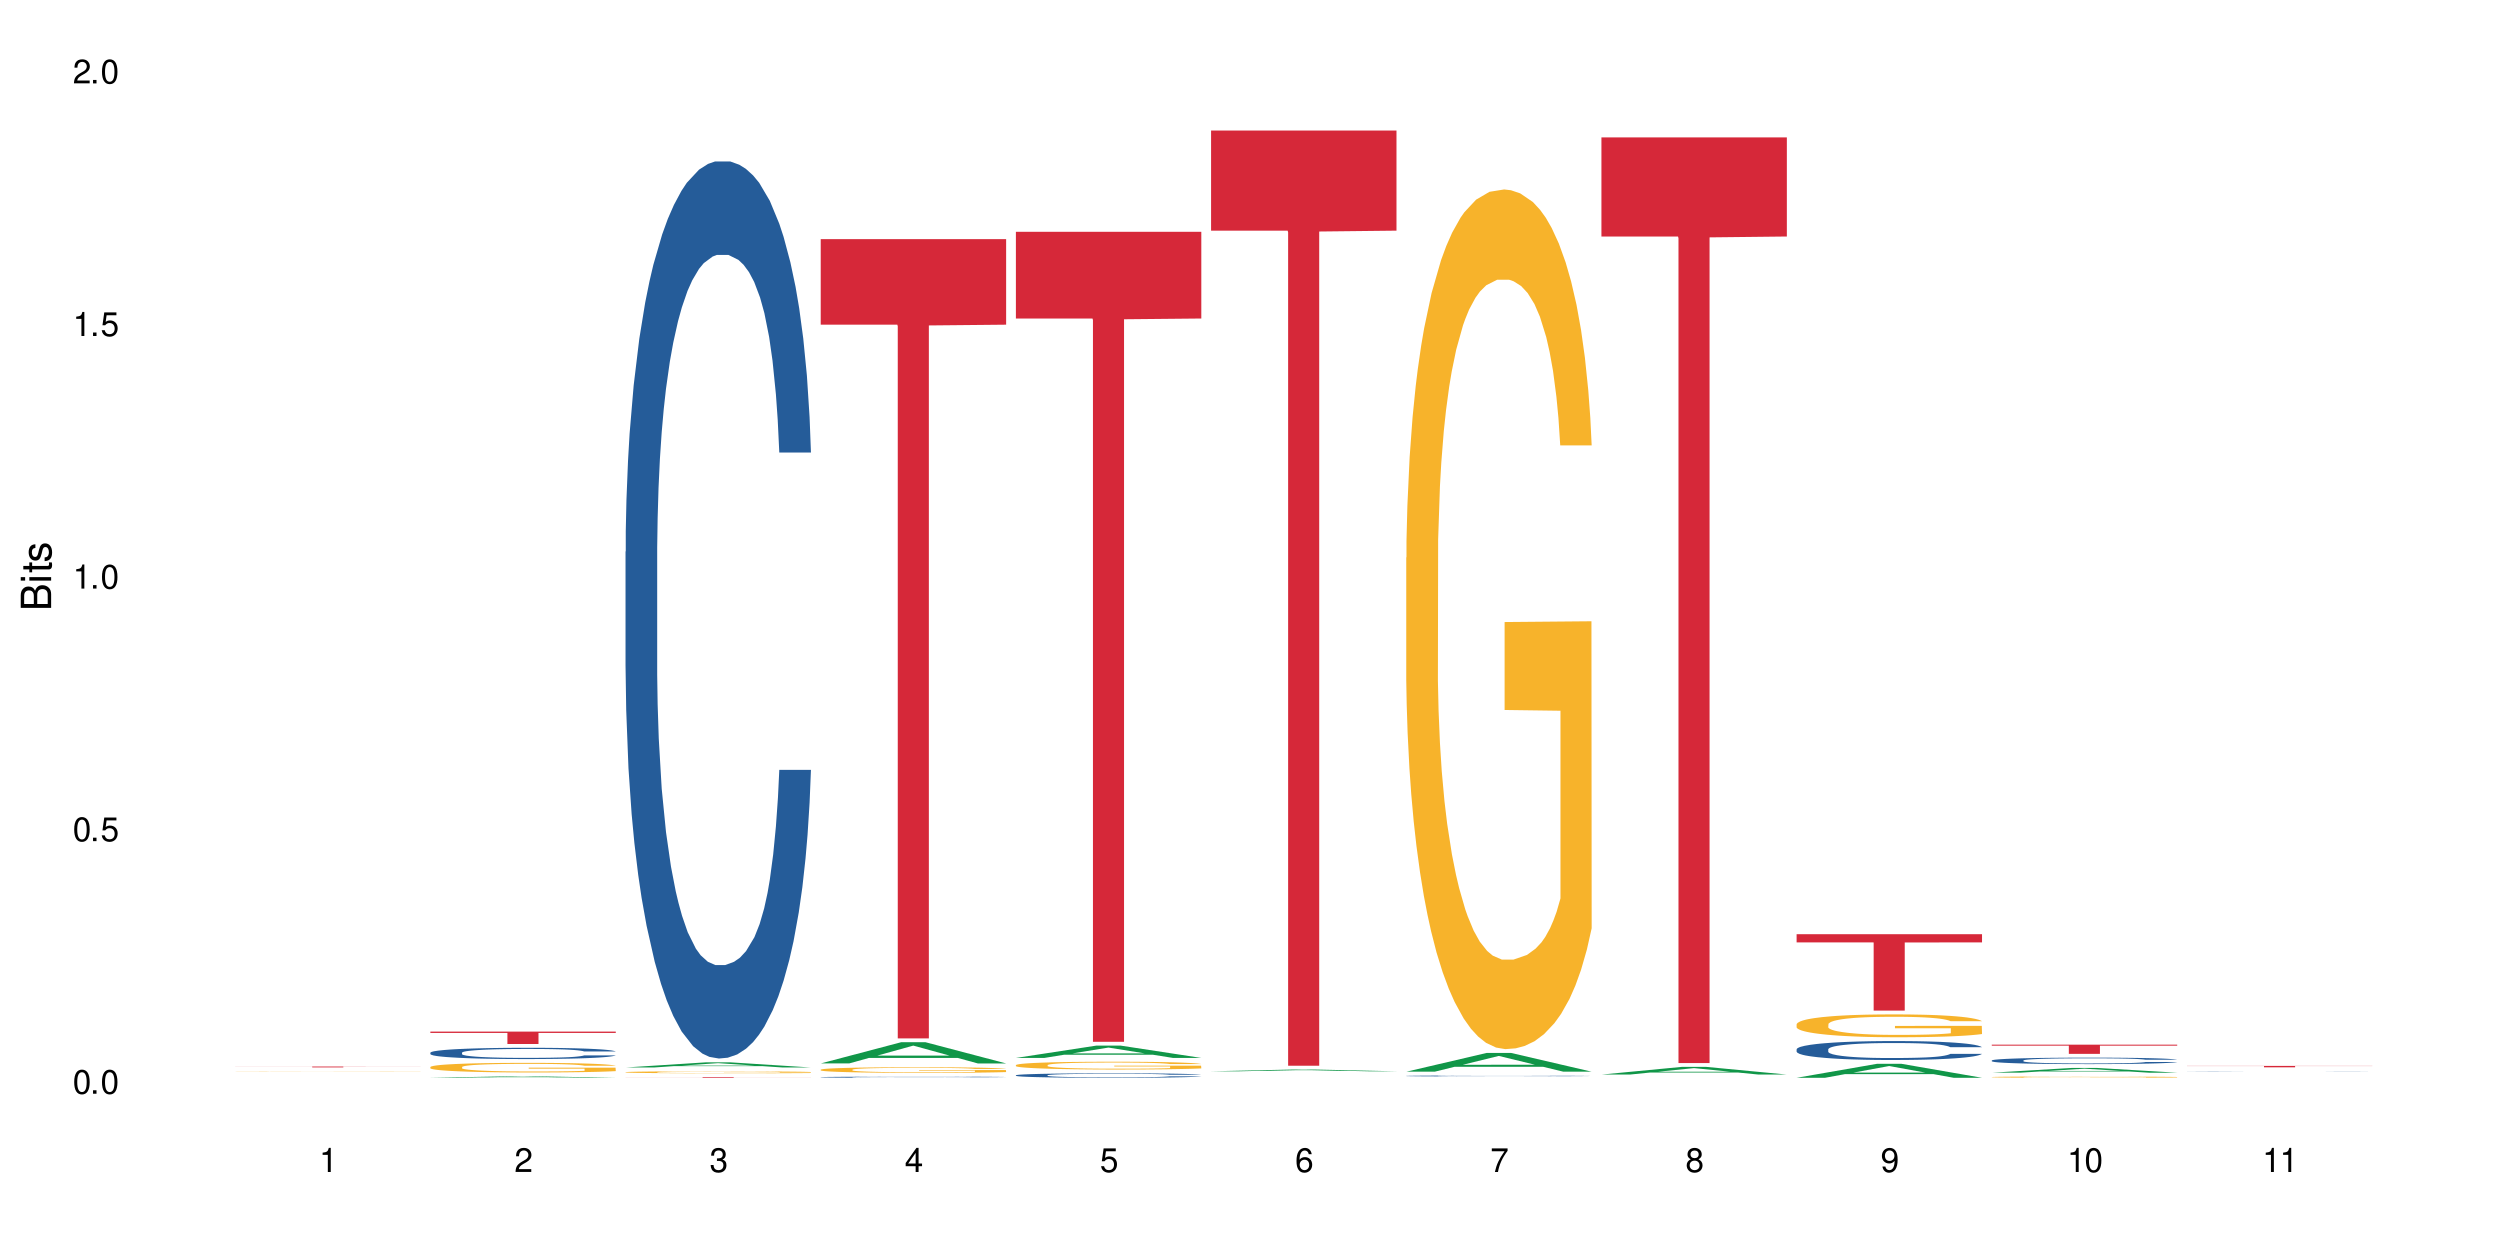 <?xml version="1.0" encoding="UTF-8"?>
<svg xmlns="http://www.w3.org/2000/svg" xmlns:xlink="http://www.w3.org/1999/xlink" width="720" height="360" viewBox="0 0 720 360">
<defs>
<g>
<g id="glyph-0-0">
</g>
<g id="glyph-0-1">
<path d="M 2.641 -6.938 C 2 -6.938 1.422 -6.656 1.078 -6.172 C 0.641 -5.562 0.406 -4.641 0.406 -3.359 C 0.406 -1.016 1.188 0.219 2.641 0.219 C 4.078 0.219 4.859 -1.016 4.859 -3.297 C 4.859 -4.641 4.656 -5.547 4.203 -6.172 C 3.844 -6.656 3.281 -6.938 2.641 -6.938 Z M 2.641 -6.188 C 3.547 -6.188 4 -5.25 4 -3.375 C 4 -1.406 3.562 -0.484 2.625 -0.484 C 1.734 -0.484 1.281 -1.438 1.281 -3.344 C 1.281 -5.25 1.734 -6.188 2.641 -6.188 Z M 2.641 -6.188 "/>
</g>
<g id="glyph-0-2">
<path d="M 1.828 -1 L 0.828 -1 L 0.828 0 L 1.828 0 Z M 1.828 -1 "/>
</g>
<g id="glyph-0-3">
<path d="M 4.562 -6.797 L 1.062 -6.797 L 0.547 -3.094 L 1.328 -3.094 C 1.719 -3.562 2.047 -3.734 2.578 -3.734 C 3.484 -3.734 4.062 -3.109 4.062 -2.094 C 4.062 -1.125 3.484 -0.531 2.578 -0.531 C 1.828 -0.531 1.375 -0.906 1.188 -1.672 L 0.328 -1.672 C 0.453 -1.109 0.547 -0.844 0.75 -0.594 C 1.125 -0.078 1.828 0.219 2.594 0.219 C 3.969 0.219 4.922 -0.781 4.922 -2.219 C 4.922 -3.562 4.031 -4.484 2.719 -4.484 C 2.25 -4.484 1.859 -4.359 1.469 -4.062 L 1.734 -5.969 L 4.562 -5.969 Z M 4.562 -6.797 "/>
</g>
<g id="glyph-0-4">
<path d="M 2.484 -4.938 L 2.484 0 L 3.328 0 L 3.328 -6.938 L 2.766 -6.938 C 2.469 -5.875 2.281 -5.734 0.984 -5.562 L 0.984 -4.938 Z M 2.484 -4.938 "/>
</g>
<g id="glyph-0-5">
<path d="M 4.859 -0.828 L 1.281 -0.828 C 1.359 -1.406 1.672 -1.781 2.5 -2.281 L 3.469 -2.828 C 4.406 -3.344 4.906 -4.062 4.906 -4.906 C 4.906 -5.484 4.672 -6.031 4.266 -6.406 C 3.859 -6.766 3.375 -6.938 2.719 -6.938 C 1.859 -6.938 1.219 -6.625 0.844 -6.031 C 0.609 -5.672 0.5 -5.234 0.484 -4.531 L 1.328 -4.531 C 1.359 -5.016 1.406 -5.281 1.531 -5.516 C 1.75 -5.938 2.188 -6.203 2.703 -6.203 C 3.469 -6.203 4.031 -5.641 4.031 -4.891 C 4.031 -4.344 3.719 -3.859 3.125 -3.516 L 2.234 -3 C 0.812 -2.172 0.406 -1.531 0.328 -0.016 L 4.859 -0.016 Z M 4.859 -0.828 "/>
</g>
<g id="glyph-0-6">
<path d="M 2.125 -3.188 L 2.578 -3.188 C 3.5 -3.188 3.984 -2.766 3.984 -1.922 C 3.984 -1.062 3.469 -0.531 2.594 -0.531 C 1.656 -0.531 1.203 -1 1.156 -2.016 L 0.312 -2.016 C 0.344 -1.453 0.438 -1.094 0.609 -0.781 C 0.953 -0.109 1.625 0.219 2.547 0.219 C 3.953 0.219 4.859 -0.625 4.859 -1.938 C 4.859 -2.828 4.516 -3.297 3.703 -3.594 C 4.344 -3.844 4.656 -4.328 4.656 -5.031 C 4.656 -6.219 3.875 -6.938 2.578 -6.938 C 1.203 -6.938 0.484 -6.172 0.453 -4.703 L 1.297 -4.703 C 1.312 -5.125 1.344 -5.359 1.453 -5.578 C 1.641 -5.969 2.062 -6.203 2.594 -6.203 C 3.344 -6.203 3.797 -5.75 3.797 -5 C 3.797 -4.516 3.609 -4.219 3.25 -4.047 C 3.016 -3.953 2.703 -3.922 2.125 -3.906 Z M 2.125 -3.188 "/>
</g>
<g id="glyph-0-7">
<path d="M 3.141 -1.672 L 3.141 0 L 3.984 0 L 3.984 -1.672 L 4.984 -1.672 L 4.984 -2.438 L 3.984 -2.438 L 3.984 -6.938 L 3.359 -6.938 L 0.266 -2.578 L 0.266 -1.672 Z M 3.141 -2.438 L 1 -2.438 L 3.141 -5.5 Z M 3.141 -2.438 "/>
</g>
<g id="glyph-0-8">
<path d="M 4.781 -5.125 C 4.609 -6.266 3.891 -6.938 2.844 -6.938 C 2.094 -6.938 1.422 -6.578 1.031 -5.953 C 0.594 -5.266 0.406 -4.422 0.406 -3.172 C 0.406 -2 0.578 -1.25 0.984 -0.641 C 1.359 -0.078 1.953 0.219 2.703 0.219 C 3.984 0.219 4.922 -0.75 4.922 -2.094 C 4.922 -3.375 4.062 -4.281 2.844 -4.281 C 2.172 -4.281 1.641 -4.031 1.281 -3.516 C 1.281 -5.234 1.828 -6.188 2.797 -6.188 C 3.391 -6.188 3.797 -5.797 3.938 -5.125 Z M 2.734 -3.531 C 3.547 -3.531 4.062 -2.953 4.062 -2.031 C 4.062 -1.156 3.484 -0.531 2.703 -0.531 C 1.922 -0.531 1.328 -1.188 1.328 -2.078 C 1.328 -2.938 1.906 -3.531 2.734 -3.531 Z M 2.734 -3.531 "/>
</g>
<g id="glyph-0-9">
<path d="M 4.984 -6.797 L 0.438 -6.797 L 0.438 -5.969 L 4.109 -5.969 C 2.5 -3.656 1.828 -2.234 1.328 0 L 2.219 0 C 2.594 -2.172 3.453 -4.047 4.984 -6.094 Z M 4.984 -6.797 "/>
</g>
<g id="glyph-0-10">
<path d="M 3.75 -3.656 C 4.469 -4.094 4.688 -4.438 4.688 -5.078 C 4.688 -6.172 3.844 -6.938 2.641 -6.938 C 1.438 -6.938 0.594 -6.172 0.594 -5.094 C 0.594 -4.438 0.812 -4.094 1.516 -3.656 C 0.734 -3.266 0.359 -2.703 0.359 -1.922 C 0.359 -0.656 1.281 0.219 2.641 0.219 C 3.984 0.219 4.922 -0.656 4.922 -1.922 C 4.922 -2.703 4.531 -3.266 3.75 -3.656 Z M 2.641 -6.188 C 3.359 -6.188 3.812 -5.75 3.812 -5.062 C 3.812 -4.406 3.344 -3.984 2.641 -3.984 C 1.922 -3.984 1.453 -4.406 1.453 -5.078 C 1.453 -5.75 1.922 -6.188 2.641 -6.188 Z M 2.641 -3.266 C 3.484 -3.266 4.062 -2.719 4.062 -1.906 C 4.062 -1.078 3.484 -0.531 2.625 -0.531 C 1.797 -0.531 1.219 -1.094 1.219 -1.906 C 1.219 -2.719 1.781 -3.266 2.641 -3.266 Z M 2.641 -3.266 "/>
</g>
<g id="glyph-0-11">
<path d="M 0.516 -1.578 C 0.672 -0.453 1.406 0.219 2.438 0.219 C 3.188 0.219 3.859 -0.141 4.266 -0.766 C 4.688 -1.453 4.891 -2.297 4.891 -3.547 C 4.891 -4.719 4.703 -5.453 4.312 -6.078 C 3.938 -6.641 3.344 -6.938 2.594 -6.938 C 1.297 -6.938 0.359 -5.969 0.359 -4.625 C 0.359 -3.344 1.234 -2.453 2.453 -2.453 C 3.094 -2.453 3.578 -2.672 4.016 -3.203 C 4 -1.484 3.469 -0.531 2.5 -0.531 C 1.906 -0.531 1.484 -0.906 1.359 -1.578 Z M 2.578 -6.203 C 3.375 -6.203 3.969 -5.531 3.969 -4.641 C 3.969 -3.797 3.391 -3.188 2.547 -3.188 C 1.734 -3.188 1.234 -3.766 1.234 -4.688 C 1.234 -5.562 1.797 -6.203 2.578 -6.203 Z M 2.578 -6.203 "/>
</g>
<g id="glyph-1-0">
</g>
<g id="glyph-1-1">
<path d="M 0 -0.953 L 0 -4.891 C 0 -5.719 -0.234 -6.344 -0.734 -6.797 C -1.188 -7.234 -1.812 -7.469 -2.5 -7.469 C -3.547 -7.469 -4.188 -7 -4.625 -5.875 C -4.984 -6.688 -5.625 -7.094 -6.531 -7.094 C -7.172 -7.094 -7.734 -6.859 -8.141 -6.391 C -8.562 -5.922 -8.75 -5.344 -8.75 -4.5 L -8.75 -0.953 Z M -4.984 -2.062 L -7.766 -2.062 L -7.766 -4.219 C -7.766 -4.844 -7.688 -5.203 -7.453 -5.5 C -7.219 -5.812 -6.859 -5.969 -6.375 -5.969 C -5.891 -5.969 -5.531 -5.812 -5.297 -5.5 C -5.062 -5.203 -4.984 -4.844 -4.984 -4.219 Z M -0.984 -2.062 L -4 -2.062 L -4 -4.781 C -4 -5.766 -3.438 -6.359 -2.484 -6.359 C -1.547 -6.359 -0.984 -5.766 -0.984 -4.781 Z M -0.984 -2.062 "/>
</g>
<g id="glyph-1-2">
<path d="M -6.281 -1.797 L -6.281 -0.797 L 0 -0.797 L 0 -1.797 Z M -8.75 -1.797 L -8.75 -0.797 L -7.484 -0.797 L -7.484 -1.797 Z M -8.75 -1.797 "/>
</g>
<g id="glyph-1-3">
<path d="M -6.281 -3.047 L -6.281 -2.016 L -8.016 -2.016 L -8.016 -1.016 L -6.281 -1.016 L -6.281 -0.172 L -5.469 -0.172 L -5.469 -1.016 L -0.719 -1.016 C -0.078 -1.016 0.281 -1.453 0.281 -2.234 C 0.281 -2.5 0.25 -2.719 0.188 -3.047 L -0.641 -3.047 C -0.609 -2.906 -0.594 -2.766 -0.594 -2.562 C -0.594 -2.141 -0.719 -2.016 -1.156 -2.016 L -5.469 -2.016 L -5.469 -3.047 Z M -6.281 -3.047 "/>
</g>
<g id="glyph-1-4">
<path d="M -4.531 -5.25 C -5.766 -5.25 -6.469 -4.422 -6.469 -2.969 C -6.469 -1.516 -5.719 -0.562 -4.547 -0.562 C -3.562 -0.562 -3.094 -1.062 -2.734 -2.562 L -2.516 -3.484 C -2.344 -4.188 -2.094 -4.469 -1.641 -4.469 C -1.047 -4.469 -0.641 -3.875 -0.641 -3 C -0.641 -2.453 -0.797 -2 -1.062 -1.75 C -1.25 -1.594 -1.422 -1.531 -1.875 -1.469 L -1.875 -0.406 C -0.422 -0.453 0.281 -1.266 0.281 -2.922 C 0.281 -4.5 -0.5 -5.516 -1.719 -5.516 C -2.656 -5.516 -3.172 -4.984 -3.469 -3.734 L -3.703 -2.766 C -3.891 -1.953 -4.156 -1.609 -4.594 -1.609 C -5.188 -1.609 -5.547 -2.125 -5.547 -2.938 C -5.547 -3.75 -5.203 -4.172 -4.531 -4.203 Z M -4.531 -5.25 "/>
</g>
</g>
</defs>
<rect x="-72" y="-36" width="864" height="432" fill="rgb(100%, 100%, 100%)" fill-opacity="1"/>
<path fill-rule="nonzero" fill="rgb(96.863%, 70.196%, 16.863%)" fill-opacity="1" d="M 67.73 308.539 L 67.797 308.539 L 68.055 308.535 L 68.707 308.531 L 69.555 308.527 L 70.465 308.523 L 72.027 308.523 L 72.875 308.52 L 75.023 308.516 L 77.762 308.516 L 79.258 308.512 L 84.469 308.512 L 87.855 308.508 L 106.285 308.508 L 107.91 308.512 L 111.688 308.512 L 113.645 308.516 L 115.207 308.516 L 116.77 308.52 L 118.07 308.52 L 119.18 308.523 L 120.156 308.527 L 120.742 308.527 L 121.133 308.531 L 112.078 308.531 L 111.559 308.527 L 110.973 308.527 L 109.996 308.523 L 109.02 308.523 L 108.043 308.52 L 104.656 308.52 L 102.703 308.516 L 87.66 308.516 L 85.836 308.52 L 84.078 308.52 L 82.125 308.523 L 80.105 308.523 L 79.191 308.527 L 78.543 308.527 L 77.824 308.531 L 77.434 308.535 L 76.914 308.539 L 76.848 308.551 L 77.043 308.555 L 77.434 308.555 L 77.957 308.559 L 78.738 308.562 L 79.52 308.562 L 80.887 308.566 L 82.059 308.566 L 82.969 308.57 L 85.445 308.57 L 87.137 308.574 L 109.148 308.574 L 110.125 308.57 L 112.145 308.57 L 112.145 308.555 L 96.059 308.555 L 96.059 308.547 L 121.066 308.547 L 121.133 308.574 L 118.07 308.574 L 116.441 308.578 L 112.34 308.578 L 110.387 308.582 L 84.273 308.582 L 81.668 308.578 L 79.973 308.578 L 78.215 308.574 L 74.895 308.574 L 73.852 308.57 L 72.812 308.57 L 71.703 308.566 L 70.66 308.566 L 69.879 308.562 L 69.164 308.562 L 68.645 308.559 L 68.121 308.555 L 67.859 308.555 L 67.73 308.551 Z M 67.73 308.539 "/>
<path fill-rule="nonzero" fill="rgb(83.922%, 15.686%, 22.353%)" fill-opacity="1" d="M 67.73 307.164 L 121.133 307.164 L 121.133 307.188 L 98.875 307.191 L 98.875 307.414 L 89.922 307.414 L 89.922 307.191 L 89.793 307.188 L 67.73 307.188 Z M 67.73 307.164 "/>
<path fill-rule="nonzero" fill="rgb(6.275%, 58.824%, 28.235%)" fill-opacity="1" d="M 123.941 310.398 L 124 310.398 L 147.105 309.969 L 154.125 309.969 L 177.344 310.402 L 169.184 310.402 L 163.367 310.289 L 137.863 310.289 L 132.156 310.398 L 123.941 310.398 L 140.316 310.242 L 161.027 310.242 L 150.699 310.039 L 150.473 310.039 L 140.258 310.242 L 140.316 310.242 Z M 123.941 310.398 "/>
<path fill-rule="nonzero" fill="rgb(14.51%, 36.078%, 60%)" fill-opacity="1" d="M 123.941 303.176 L 124.008 303.172 L 124.008 303.102 L 124.203 302.988 L 124.66 302.844 L 125.113 302.746 L 126.285 302.574 L 127.914 302.402 L 129.609 302.273 L 130.844 302.195 L 131.953 302.137 L 134.492 302.027 L 136.121 301.973 L 137.879 301.922 L 140.027 301.871 L 141.59 301.84 L 145.109 301.793 L 147.711 301.773 L 149.73 301.762 L 154.094 301.762 L 156.699 301.773 L 158.59 301.789 L 160.672 301.812 L 162.43 301.84 L 165.492 301.906 L 168.227 301.988 L 169.465 302.035 L 171.418 302.129 L 172.914 302.215 L 173.957 302.293 L 175.129 302.402 L 176.172 302.535 L 176.953 302.688 L 177.344 302.816 L 168.227 302.816 L 167.77 302.695 L 167.25 302.605 L 166.273 302.484 L 165.297 302.398 L 163.93 302.312 L 162.691 302.254 L 160.996 302.199 L 159.5 302.164 L 157.938 302.137 L 156.438 302.117 L 153.574 302.102 L 150.254 302.102 L 149.016 302.105 L 146.477 302.129 L 145.109 302.152 L 143.152 302.191 L 141.785 302.23 L 140.156 302.289 L 139.051 302.34 L 137.684 302.418 L 136.707 302.488 L 135.598 302.586 L 134.949 302.66 L 134.363 302.742 L 133.84 302.84 L 133.449 302.941 L 133.191 303.051 L 133.059 303.16 L 133.059 303.617 L 133.191 303.727 L 133.516 303.848 L 134.363 304.031 L 135.598 304.188 L 137.031 304.312 L 138.398 304.402 L 139.18 304.441 L 140.223 304.488 L 141.852 304.547 L 144.195 304.609 L 145.562 304.633 L 147.648 304.656 L 149.797 304.668 L 152.66 304.668 L 155.203 304.656 L 156.895 304.641 L 158.652 304.617 L 161.062 304.566 L 162.559 304.52 L 163.863 304.465 L 164.84 304.406 L 165.492 304.359 L 166.469 304.266 L 167.25 304.168 L 167.836 304.062 L 168.227 303.961 L 177.344 303.961 L 176.953 304.082 L 176.367 304.195 L 175.781 304.281 L 174.867 304.387 L 173.828 304.477 L 172.328 304.582 L 171.09 304.648 L 169.465 304.723 L 167.965 304.781 L 166.336 304.832 L 163.93 304.891 L 162.363 304.918 L 160.672 304.945 L 158.652 304.969 L 156.113 304.992 L 153.379 305.004 L 150.84 305.004 L 148.102 305 L 146.086 304.988 L 143.414 304.961 L 140.094 304.906 L 137.684 304.852 L 135.793 304.793 L 134.168 304.734 L 132.344 304.656 L 130 304.523 L 128.566 304.426 L 127.59 304.34 L 126.48 304.227 L 125.699 304.121 L 124.789 303.957 L 124.137 303.746 L 123.941 303.582 Z M 123.941 303.176 "/>
<path fill-rule="nonzero" fill="rgb(96.863%, 70.196%, 16.863%)" fill-opacity="1" d="M 123.941 307.289 L 124.008 307.285 L 124.008 307.234 L 124.27 307.121 L 124.918 306.965 L 125.766 306.836 L 126.676 306.734 L 127.266 306.68 L 128.242 306.605 L 129.086 306.551 L 131.234 306.434 L 133.973 306.328 L 135.469 306.281 L 137.164 306.238 L 139.57 306.191 L 140.68 306.176 L 144.066 306.133 L 147.906 306.109 L 152.141 306.102 L 154.094 306.102 L 156.766 306.113 L 160.41 306.141 L 162.496 306.168 L 164.125 306.191 L 165.816 306.227 L 167.902 306.277 L 169.855 306.336 L 171.418 306.398 L 172.98 306.473 L 174.281 306.555 L 175.391 306.645 L 176.367 306.75 L 176.953 306.836 L 177.344 306.926 L 168.293 306.926 L 167.77 306.836 L 167.184 306.77 L 166.207 306.688 L 165.23 306.625 L 164.254 306.578 L 162.43 306.512 L 160.867 306.469 L 158.914 306.434 L 157.023 306.414 L 154.875 306.398 L 153.574 306.391 L 150.121 306.391 L 146.996 306.41 L 145.172 306.43 L 143.871 306.449 L 142.047 306.488 L 140.941 306.52 L 140.289 306.539 L 138.336 306.617 L 137.031 306.688 L 136.316 306.734 L 135.402 306.812 L 134.754 306.879 L 134.035 306.98 L 133.645 307.059 L 133.125 307.23 L 133.059 307.688 L 133.254 307.781 L 133.645 307.887 L 134.168 307.977 L 134.949 308.074 L 135.73 308.148 L 137.098 308.246 L 138.27 308.312 L 139.18 308.355 L 140.941 308.422 L 141.656 308.445 L 143.348 308.492 L 145.109 308.527 L 147.258 308.559 L 148.883 308.57 L 151.488 308.586 L 154.812 308.586 L 158.719 308.57 L 161.191 308.551 L 162.887 308.527 L 163.992 308.512 L 165.359 308.484 L 166.336 308.457 L 167.25 308.43 L 168.355 308.387 L 168.355 307.781 L 152.27 307.781 L 152.27 307.496 L 177.277 307.492 L 177.344 308.484 L 175.977 308.551 L 174.281 308.617 L 172.656 308.668 L 170.961 308.711 L 168.551 308.758 L 166.598 308.789 L 163.602 308.824 L 160.867 308.848 L 158 308.863 L 155.461 308.871 L 152.465 308.875 L 149.797 308.867 L 146.93 308.852 L 144.652 308.832 L 142.566 308.809 L 140.484 308.773 L 137.879 308.723 L 136.188 308.68 L 134.426 308.625 L 132.668 308.562 L 131.105 308.492 L 130.062 308.441 L 129.023 308.379 L 127.914 308.305 L 126.871 308.219 L 126.09 308.141 L 125.375 308.051 L 124.855 307.965 L 124.332 307.852 L 124.074 307.762 L 123.941 307.684 Z M 123.941 307.289 "/>
<path fill-rule="nonzero" fill="rgb(83.922%, 15.686%, 22.353%)" fill-opacity="1" d="M 123.941 297.098 L 177.344 297.098 L 177.344 297.48 L 155.086 297.48 L 155.086 300.668 L 146.133 300.668 L 146.133 297.484 L 146.004 297.48 L 123.941 297.48 Z M 123.941 297.098 "/>
<path fill-rule="nonzero" fill="rgb(6.275%, 58.824%, 28.235%)" fill-opacity="1" d="M 180.152 307.434 L 180.211 307.434 L 203.316 305.953 L 210.336 305.953 L 233.555 307.434 L 225.395 307.434 L 219.578 307.047 L 194.074 307.047 L 188.371 307.434 L 180.152 307.434 L 196.527 306.887 L 217.238 306.887 L 206.91 306.195 L 206.797 306.191 L 206.684 306.195 L 196.473 306.887 L 196.527 306.887 Z M 180.152 307.434 "/>
<path fill-rule="nonzero" fill="rgb(14.51%, 36.078%, 60%)" fill-opacity="1" d="M 180.152 158.91 L 180.219 158.672 L 180.219 153.004 L 180.414 144.031 L 180.871 132.695 L 181.324 124.902 L 182.5 110.969 L 184.125 97.508 L 185.82 87.117 L 187.059 80.977 L 188.164 76.254 L 190.703 67.516 L 192.332 63.027 L 194.09 59.012 L 196.238 54.996 L 197.801 52.637 L 201.32 48.859 L 203.922 47.203 L 205.941 46.496 L 210.305 46.496 L 212.91 47.441 L 214.801 48.621 L 216.883 50.512 L 218.641 52.637 L 221.703 57.832 L 224.438 64.445 L 225.676 68.223 L 227.629 75.543 L 229.125 82.629 L 230.168 88.77 L 231.34 97.508 L 232.383 108.133 L 233.164 120.18 L 233.555 130.332 L 224.438 130.332 L 223.98 120.887 L 223.461 113.566 L 222.484 103.883 L 221.508 97.035 L 220.141 90.188 L 218.902 85.699 L 217.207 81.211 L 215.711 78.379 L 214.148 76.254 L 212.648 74.836 L 209.785 73.418 L 206.465 73.418 L 205.227 73.891 L 202.688 75.781 L 201.32 77.434 L 199.363 80.738 L 197.996 83.809 L 196.371 88.531 L 195.262 92.547 L 193.895 98.688 L 192.918 104.121 L 191.812 111.914 L 191.16 117.816 L 190.574 124.43 L 190.051 132.223 L 189.66 140.488 L 189.402 149.227 L 189.27 157.727 L 189.27 194.332 L 189.402 202.836 L 189.727 212.754 L 190.574 227.16 L 191.812 239.676 L 193.242 249.594 L 194.609 256.68 L 195.395 259.984 L 196.434 263.766 L 198.062 268.488 L 200.406 273.211 L 201.773 275.098 L 203.859 276.988 L 206.008 277.934 L 208.875 277.934 L 211.414 276.988 L 213.105 275.809 L 214.863 273.918 L 217.273 269.902 L 218.773 266.125 L 220.074 261.637 L 221.051 257.152 L 221.703 253.371 L 222.68 246.051 L 223.461 238.023 L 224.047 229.758 L 224.438 221.727 L 233.555 221.727 L 233.164 231.172 L 232.578 240.383 L 231.992 247.234 L 231.082 255.5 L 230.039 262.82 L 228.539 271.086 L 227.305 276.516 L 225.676 282.422 L 224.176 286.906 L 222.551 290.922 L 220.141 295.645 L 218.578 298.008 L 216.883 300.133 L 214.863 302.023 L 212.324 303.676 L 209.59 304.621 L 207.051 304.855 L 204.316 304.383 L 202.297 303.438 L 199.625 301.312 L 196.305 297.062 L 193.895 292.574 L 192.008 288.09 L 190.379 283.363 L 188.555 276.988 L 186.211 266.598 L 184.777 258.566 L 183.801 251.957 L 182.695 242.746 L 181.914 234.48 L 181 221.254 L 180.348 204.488 L 180.152 191.5 Z M 180.152 158.91 "/>
<path fill-rule="nonzero" fill="rgb(96.863%, 70.196%, 16.863%)" fill-opacity="1" d="M 180.152 308.777 L 180.219 308.777 L 180.219 308.77 L 180.48 308.742 L 181.129 308.711 L 181.977 308.684 L 182.891 308.664 L 183.477 308.652 L 184.453 308.637 L 185.297 308.625 L 187.449 308.602 L 190.184 308.578 L 191.68 308.57 L 193.375 308.559 L 195.785 308.551 L 196.891 308.547 L 200.277 308.539 L 204.121 308.531 L 212.977 308.531 L 216.621 308.539 L 218.707 308.543 L 220.336 308.551 L 222.027 308.555 L 224.113 308.566 L 226.066 308.578 L 229.191 308.609 L 230.492 308.625 L 231.602 308.645 L 232.578 308.668 L 233.164 308.684 L 233.555 308.703 L 224.504 308.703 L 223.98 308.684 L 222.418 308.652 L 220.465 308.629 L 218.641 308.617 L 217.078 308.609 L 215.125 308.602 L 213.238 308.594 L 211.086 308.594 L 209.785 308.59 L 206.332 308.59 L 203.207 308.594 L 201.383 308.598 L 200.082 308.605 L 198.258 308.613 L 197.152 308.617 L 196.5 308.621 L 194.547 308.637 L 193.242 308.652 L 192.527 308.664 L 191.617 308.68 L 190.965 308.695 L 190.246 308.715 L 189.855 308.73 L 189.336 308.766 L 189.27 308.863 L 189.465 308.883 L 189.855 308.906 L 190.379 308.922 L 191.16 308.945 L 191.941 308.957 L 193.309 308.98 L 194.48 308.992 L 195.395 309.004 L 197.152 309.016 L 197.867 309.023 L 199.562 309.031 L 201.32 309.039 L 203.469 309.043 L 205.098 309.047 L 207.699 309.051 L 211.023 309.051 L 214.93 309.047 L 217.402 309.043 L 219.098 309.039 L 220.203 309.035 L 221.57 309.031 L 222.551 309.023 L 223.461 309.02 L 224.566 309.008 L 224.566 308.883 L 208.484 308.883 L 208.484 308.824 L 233.488 308.82 L 233.555 309.031 L 232.188 309.043 L 230.492 309.059 L 228.867 309.066 L 227.172 309.078 L 224.762 309.086 L 222.809 309.094 L 219.812 309.102 L 217.078 309.105 L 214.215 309.109 L 206.008 309.109 L 203.141 309.105 L 200.863 309.102 L 198.777 309.098 L 196.695 309.09 L 194.09 309.078 L 192.398 309.07 L 190.641 309.059 L 188.879 309.047 L 187.316 309.031 L 186.277 309.02 L 185.234 309.008 L 184.125 308.992 L 183.086 308.973 L 182.305 308.957 L 181.586 308.938 L 181.066 308.922 L 180.543 308.898 L 180.285 308.879 L 180.152 308.863 Z M 180.152 308.777 "/>
<path fill-rule="nonzero" fill="rgb(83.922%, 15.686%, 22.353%)" fill-opacity="1" d="M 180.152 310.207 L 233.555 310.207 L 233.555 310.227 L 211.301 310.227 L 211.301 310.402 L 202.344 310.402 L 202.344 310.227 L 180.152 310.227 Z M 180.152 310.207 "/>
<path fill-rule="nonzero" fill="rgb(6.275%, 58.824%, 28.235%)" fill-opacity="1" d="M 236.367 306.262 L 236.422 306.258 L 259.527 300.16 L 266.547 300.16 L 289.766 306.27 L 281.609 306.27 L 275.789 304.676 L 250.285 304.676 L 244.582 306.262 L 236.367 306.262 L 252.738 304.016 L 273.449 304.008 L 263.121 301.16 L 263.008 301.152 L 262.895 301.172 L 252.684 304.008 L 252.738 304.016 Z M 236.367 306.262 "/>
<path fill-rule="nonzero" fill="rgb(14.51%, 36.078%, 60%)" fill-opacity="1" d="M 236.367 310.219 L 236.43 310.219 L 236.43 310.211 L 236.625 310.199 L 237.539 310.176 L 238.711 310.16 L 240.34 310.145 L 242.031 310.129 L 243.27 310.121 L 244.375 310.117 L 246.914 310.105 L 248.543 310.102 L 250.301 310.094 L 252.449 310.09 L 254.016 310.086 L 257.531 310.082 L 260.137 310.082 L 262.152 310.078 L 266.516 310.078 L 269.121 310.082 L 271.012 310.082 L 273.094 310.086 L 274.852 310.086 L 277.914 310.094 L 280.648 310.102 L 281.887 310.105 L 283.84 310.117 L 285.34 310.125 L 286.379 310.133 L 287.551 310.145 L 288.594 310.156 L 289.375 310.172 L 289.766 310.184 L 280.648 310.184 L 280.191 310.172 L 279.672 310.164 L 277.719 310.141 L 276.352 310.133 L 275.113 310.129 L 273.422 310.121 L 271.922 310.121 L 270.359 310.117 L 268.863 310.113 L 261.438 310.113 L 258.898 310.117 L 257.531 310.117 L 255.578 310.121 L 254.211 310.125 L 252.582 310.133 L 251.473 310.137 L 250.105 310.145 L 249.129 310.152 L 248.023 310.16 L 247.371 310.168 L 246.785 310.176 L 246.266 310.188 L 245.875 310.195 L 245.613 310.207 L 245.484 310.219 L 245.484 310.262 L 245.613 310.273 L 245.938 310.285 L 246.785 310.305 L 248.023 310.32 L 249.457 310.332 L 250.824 310.34 L 251.605 310.344 L 252.645 310.352 L 254.273 310.355 L 256.617 310.363 L 257.984 310.363 L 260.07 310.367 L 267.625 310.367 L 269.316 310.363 L 271.074 310.363 L 273.484 310.355 L 274.984 310.352 L 276.285 310.348 L 277.262 310.34 L 277.914 310.336 L 278.891 310.328 L 279.672 310.316 L 280.258 310.309 L 280.648 310.297 L 289.766 310.297 L 289.375 310.309 L 288.789 310.32 L 288.203 310.328 L 287.293 310.34 L 286.25 310.348 L 284.75 310.359 L 283.516 310.367 L 281.887 310.371 L 280.387 310.379 L 278.762 310.383 L 276.352 310.391 L 274.789 310.391 L 273.094 310.395 L 271.074 310.398 L 268.535 310.398 L 265.801 310.402 L 263.262 310.402 L 260.527 310.398 L 258.508 310.398 L 255.836 310.395 L 252.516 310.391 L 250.105 310.387 L 248.219 310.379 L 246.59 310.375 L 244.766 310.367 L 242.422 310.352 L 240.988 310.344 L 240.012 310.336 L 238.906 310.324 L 238.125 310.312 L 237.211 310.297 L 236.562 310.277 L 236.367 310.262 Z M 236.367 310.219 "/>
<path fill-rule="nonzero" fill="rgb(96.863%, 70.196%, 16.863%)" fill-opacity="1" d="M 236.367 308.059 L 236.43 308.055 L 236.43 308.027 L 236.691 307.961 L 237.344 307.867 L 238.188 307.793 L 239.102 307.734 L 239.688 307.703 L 240.664 307.66 L 241.512 307.625 L 243.66 307.559 L 246.395 307.496 L 247.891 307.469 L 249.586 307.445 L 251.996 307.418 L 253.102 307.406 L 256.488 307.383 L 260.332 307.367 L 264.562 307.363 L 266.516 307.367 L 269.188 307.371 L 272.836 307.387 L 274.918 307.402 L 276.547 307.418 L 278.238 307.438 L 280.324 307.465 L 282.277 307.5 L 283.84 307.535 L 285.402 307.582 L 286.707 307.629 L 287.812 307.68 L 288.789 307.742 L 289.375 307.793 L 289.766 307.848 L 280.715 307.848 L 280.191 307.793 L 279.605 307.754 L 278.629 307.707 L 277.652 307.672 L 276.676 307.641 L 274.852 307.605 L 273.289 307.578 L 271.336 307.559 L 269.449 307.547 L 267.301 307.535 L 262.543 307.535 L 259.418 307.543 L 257.594 307.555 L 256.293 307.566 L 254.469 307.59 L 253.363 307.609 L 252.711 307.621 L 250.758 307.664 L 249.457 307.707 L 248.738 307.734 L 247.828 307.781 L 247.176 307.82 L 246.461 307.879 L 246.07 307.922 L 245.547 308.023 L 245.484 308.289 L 245.68 308.348 L 246.07 308.406 L 246.59 308.461 L 247.371 308.516 L 248.152 308.559 L 249.52 308.617 L 250.691 308.656 L 251.605 308.68 L 253.363 308.719 L 254.078 308.734 L 255.773 308.762 L 257.531 308.781 L 259.68 308.801 L 261.309 308.809 L 263.914 308.816 L 267.234 308.816 L 271.141 308.805 L 273.617 308.793 L 275.309 308.781 L 276.418 308.773 L 277.785 308.758 L 278.762 308.742 L 279.672 308.727 L 280.781 308.699 L 280.781 308.348 L 264.695 308.344 L 264.695 308.18 L 289.699 308.176 L 289.766 308.758 L 288.398 308.797 L 286.707 308.836 L 285.078 308.863 L 283.383 308.891 L 280.977 308.918 L 279.02 308.934 L 276.023 308.957 L 273.289 308.969 L 270.426 308.977 L 267.887 308.984 L 264.891 308.984 L 262.219 308.98 L 259.355 308.973 L 257.074 308.961 L 254.992 308.945 L 252.906 308.926 L 250.301 308.895 L 248.609 308.871 L 246.852 308.84 L 245.094 308.801 L 243.527 308.762 L 242.488 308.73 L 241.445 308.695 L 240.34 308.652 L 239.297 308.602 L 238.516 308.555 L 237.797 308.504 L 237.277 308.453 L 236.758 308.387 L 236.496 308.336 L 236.367 308.289 Z M 236.367 308.059 "/>
<path fill-rule="nonzero" fill="rgb(83.922%, 15.686%, 22.353%)" fill-opacity="1" d="M 236.367 68.867 L 289.766 68.867 L 289.766 93.508 L 267.512 93.727 L 267.512 299.066 L 258.555 299.066 L 258.555 93.941 L 258.426 93.508 L 236.367 93.508 Z M 236.367 68.867 "/>
<path fill-rule="nonzero" fill="rgb(6.275%, 58.824%, 28.235%)" fill-opacity="1" d="M 292.578 304.68 L 292.633 304.676 L 315.738 301.137 L 322.758 301.137 L 345.977 304.684 L 337.82 304.684 L 332 303.758 L 306.496 303.758 L 300.793 304.68 L 292.578 304.68 L 308.949 303.375 L 329.66 303.371 L 319.336 301.715 L 319.219 301.711 L 319.105 301.723 L 308.895 303.371 L 308.949 303.375 Z M 292.578 304.68 "/>
<path fill-rule="nonzero" fill="rgb(14.51%, 36.078%, 60%)" fill-opacity="1" d="M 292.578 309.676 L 292.641 309.672 L 292.641 309.645 L 292.836 309.602 L 293.293 309.543 L 293.75 309.504 L 294.922 309.434 L 296.551 309.367 L 298.242 309.316 L 299.48 309.285 L 300.586 309.262 L 303.125 309.219 L 304.754 309.195 L 306.512 309.176 L 308.664 309.156 L 310.227 309.145 L 313.742 309.125 L 316.348 309.117 L 318.367 309.113 L 322.73 309.113 L 325.332 309.121 L 327.223 309.125 L 329.305 309.133 L 331.066 309.145 L 334.125 309.172 L 336.859 309.203 L 338.098 309.223 L 340.051 309.258 L 341.551 309.293 L 342.59 309.324 L 343.762 309.367 L 344.805 309.422 L 345.586 309.48 L 345.977 309.531 L 336.859 309.531 L 336.406 309.484 L 335.883 309.449 L 334.906 309.398 L 333.93 309.367 L 332.562 309.332 L 331.324 309.309 L 329.633 309.289 L 328.133 309.273 L 326.57 309.262 L 325.074 309.254 L 322.207 309.25 L 317.648 309.25 L 315.109 309.262 L 313.742 309.27 L 311.789 309.285 L 310.422 309.301 L 308.793 309.324 L 307.684 309.344 L 306.316 309.375 L 305.34 309.402 L 304.234 309.441 L 303.582 309.469 L 302.996 309.504 L 302.477 309.543 L 302.086 309.582 L 301.824 309.625 L 301.695 309.668 L 301.695 309.852 L 301.824 309.895 L 302.148 309.941 L 302.996 310.016 L 304.234 310.078 L 305.668 310.125 L 307.035 310.16 L 307.816 310.176 L 308.859 310.195 L 310.484 310.219 L 312.832 310.242 L 314.199 310.254 L 316.281 310.262 L 318.43 310.266 L 321.297 310.266 L 323.836 310.262 L 325.527 310.258 L 327.289 310.246 L 329.695 310.227 L 331.195 310.207 L 332.496 310.188 L 333.473 310.164 L 334.125 310.145 L 335.102 310.109 L 335.883 310.066 L 336.469 310.027 L 336.859 309.988 L 345.977 309.988 L 345.586 310.035 L 345 310.078 L 344.414 310.113 L 343.504 310.156 L 342.461 310.191 L 340.965 310.234 L 339.727 310.258 L 338.098 310.289 L 336.602 310.312 L 334.973 310.332 L 332.562 310.355 L 331 310.367 L 329.305 310.379 L 327.289 310.387 L 324.746 310.395 L 322.012 310.398 L 319.473 310.402 L 316.738 310.398 L 314.719 310.395 L 312.047 310.383 L 308.727 310.363 L 306.316 310.34 L 304.43 310.316 L 302.801 310.293 L 300.977 310.262 L 298.633 310.211 L 297.199 310.172 L 296.223 310.137 L 295.117 310.09 L 294.336 310.051 L 293.422 309.984 L 292.773 309.902 L 292.578 309.836 Z M 292.578 309.676 "/>
<path fill-rule="nonzero" fill="rgb(96.863%, 70.196%, 16.863%)" fill-opacity="1" d="M 292.578 306.738 L 292.641 306.738 L 292.641 306.695 L 292.902 306.605 L 293.555 306.477 L 294.398 306.371 L 295.312 306.293 L 295.898 306.25 L 296.875 306.188 L 297.723 306.141 L 299.871 306.051 L 302.605 305.965 L 304.105 305.926 L 305.797 305.891 L 308.207 305.852 L 309.312 305.84 L 312.699 305.805 L 316.543 305.785 L 320.773 305.781 L 322.73 305.781 L 325.398 305.789 L 329.047 305.812 L 331.129 305.832 L 332.758 305.852 L 334.449 305.879 L 336.535 305.922 L 338.488 305.969 L 340.051 306.02 L 341.613 306.082 L 342.918 306.145 L 344.023 306.219 L 345 306.305 L 345.586 306.375 L 345.977 306.445 L 336.926 306.445 L 336.406 306.375 L 335.82 306.32 L 334.84 306.254 L 333.863 306.203 L 332.887 306.164 L 331.066 306.109 L 329.5 306.078 L 327.547 306.051 L 325.66 306.031 L 323.512 306.02 L 322.207 306.016 L 318.758 306.016 L 315.629 306.031 L 313.809 306.047 L 312.504 306.062 L 310.68 306.094 L 309.574 306.117 L 308.922 306.133 L 306.969 306.195 L 305.668 306.254 L 304.949 306.293 L 304.039 306.355 L 303.387 306.41 L 302.672 306.492 L 302.281 306.555 L 301.758 306.691 L 301.695 307.059 L 301.891 307.137 L 302.281 307.223 L 302.801 307.297 L 303.582 307.371 L 304.363 307.434 L 305.73 307.512 L 306.902 307.566 L 307.816 307.602 L 309.574 307.656 L 310.289 307.672 L 311.984 307.711 L 313.742 307.738 L 315.891 307.762 L 317.52 307.777 L 320.125 307.785 L 323.445 307.785 L 327.352 307.773 L 329.828 307.758 L 331.52 307.742 L 332.629 307.727 L 333.996 307.703 L 334.973 307.684 L 335.883 307.66 L 336.992 307.625 L 336.992 307.137 L 320.906 307.137 L 320.906 306.906 L 345.914 306.906 L 345.977 307.703 L 344.609 307.758 L 342.918 307.812 L 341.289 307.852 L 339.598 307.887 L 337.188 307.926 L 335.234 307.953 L 332.238 307.98 L 329.5 308 L 326.637 308.012 L 324.098 308.016 L 321.102 308.02 L 318.43 308.016 L 315.566 308.004 L 313.285 307.984 L 311.203 307.965 L 309.117 307.938 L 306.512 307.895 L 304.82 307.863 L 303.062 307.82 L 301.305 307.766 L 299.742 307.711 L 298.699 307.668 L 297.656 307.621 L 296.551 307.559 L 295.508 307.488 L 294.727 307.426 L 294.008 307.355 L 293.488 307.285 L 292.969 307.195 L 292.707 307.121 L 292.578 307.059 Z M 292.578 306.738 "/>
<path fill-rule="nonzero" fill="rgb(83.922%, 15.686%, 22.353%)" fill-opacity="1" d="M 292.578 66.762 L 345.977 66.762 L 345.977 91.73 L 323.723 91.949 L 323.723 300.039 L 314.77 300.039 L 314.77 92.168 L 314.637 91.73 L 292.578 91.73 Z M 292.578 66.762 "/>
<path fill-rule="nonzero" fill="rgb(6.275%, 58.824%, 28.235%)" fill-opacity="1" d="M 348.789 308.535 L 348.844 308.535 L 371.953 308.031 L 378.969 308.031 L 402.188 308.535 L 394.031 308.535 L 388.211 308.402 L 362.711 308.402 L 357.004 308.535 L 348.789 308.535 L 365.164 308.348 L 385.871 308.348 L 375.547 308.113 L 375.316 308.113 L 365.105 308.348 L 365.164 308.348 Z M 348.789 308.535 "/>
<path fill-rule="nonzero" fill="rgb(83.922%, 15.686%, 22.353%)" fill-opacity="1" d="M 348.789 37.594 L 402.188 37.594 L 402.188 66.426 L 379.934 66.676 L 379.934 306.934 L 370.98 306.934 L 370.98 66.93 L 370.848 66.426 L 348.789 66.426 Z M 348.789 37.594 "/>
<path fill-rule="nonzero" fill="rgb(6.275%, 58.824%, 28.235%)" fill-opacity="1" d="M 405 308.645 L 405.059 308.641 L 428.164 303.246 L 435.18 303.246 L 458.402 308.648 L 450.242 308.648 L 444.422 307.238 L 418.922 307.238 L 413.215 308.645 L 405 308.645 L 421.375 306.656 L 442.082 306.648 L 431.758 304.129 L 431.645 304.121 L 431.527 304.137 L 421.316 306.648 L 421.375 306.656 Z M 405 308.645 "/>
<path fill-rule="nonzero" fill="rgb(14.51%, 36.078%, 60%)" fill-opacity="1" d="M 405 309.867 L 405.066 309.867 L 405.066 309.859 L 405.262 309.852 L 405.715 309.84 L 406.172 309.832 L 407.344 309.816 L 408.973 309.801 L 410.664 309.789 L 411.902 309.785 L 413.012 309.777 L 415.551 309.77 L 417.18 309.766 L 418.938 309.758 L 421.086 309.754 L 422.648 309.754 L 426.164 309.75 L 428.77 309.746 L 437.758 309.746 L 439.645 309.75 L 441.73 309.75 L 443.488 309.754 L 446.547 309.758 L 449.285 309.766 L 450.52 309.77 L 452.473 309.777 L 453.973 309.785 L 455.016 309.793 L 456.188 309.801 L 457.227 309.812 L 458.012 309.824 L 458.402 309.836 L 449.285 309.836 L 448.828 309.828 L 448.309 309.82 L 447.328 309.809 L 446.352 309.801 L 444.984 309.793 L 443.746 309.789 L 442.055 309.785 L 440.559 309.781 L 438.992 309.777 L 437.496 309.777 L 434.629 309.773 L 431.309 309.773 L 430.07 309.777 L 427.531 309.777 L 426.164 309.781 L 424.211 309.781 L 422.844 309.785 L 421.215 309.793 L 420.109 309.797 L 418.742 309.801 L 417.766 309.809 L 416.656 309.816 L 416.004 309.824 L 415.418 309.832 L 414.898 309.84 L 414.508 309.848 L 414.246 309.855 L 414.117 309.867 L 414.117 309.906 L 414.246 309.914 L 414.574 309.926 L 415.418 309.941 L 416.656 309.953 L 418.09 309.965 L 419.457 309.973 L 420.238 309.977 L 421.281 309.98 L 422.91 309.984 L 425.254 309.992 L 426.621 309.992 L 428.703 309.996 L 437.953 309.996 L 439.711 309.992 L 442.121 309.988 L 443.617 309.984 L 444.922 309.98 L 445.898 309.973 L 446.547 309.969 L 447.523 309.961 L 448.309 309.953 L 448.895 309.945 L 449.285 309.938 L 458.402 309.938 L 457.426 309.957 L 456.836 309.965 L 455.926 309.973 L 454.883 309.98 L 453.387 309.988 L 452.148 309.996 L 450.52 310 L 449.023 310.008 L 447.395 310.012 L 444.984 310.016 L 443.422 310.02 L 441.73 310.02 L 439.711 310.023 L 434.434 310.023 L 431.895 310.027 L 429.16 310.023 L 424.473 310.023 L 421.148 310.016 L 418.742 310.012 L 416.852 310.008 L 415.223 310.004 L 413.402 309.996 L 411.055 309.984 L 409.625 309.977 L 408.648 309.969 L 407.539 309.957 L 406.758 309.949 L 405.848 309.934 L 405.195 309.918 L 405 309.902 Z M 405 309.867 "/>
<path fill-rule="nonzero" fill="rgb(96.863%, 70.196%, 16.863%)" fill-opacity="1" d="M 405 160.605 L 405.066 160.379 L 405.066 155.859 L 405.324 145.684 L 405.977 131.664 L 406.824 120.133 L 407.734 111.09 L 408.32 106.34 L 409.297 99.559 L 410.145 94.582 L 412.293 84.41 L 415.027 74.91 L 416.527 70.844 L 418.219 67 L 420.629 62.703 L 421.738 61.121 L 425.121 57.5 L 428.965 55.242 L 433.199 54.562 L 435.152 54.789 L 437.82 55.691 L 441.469 58.18 L 443.551 60.441 L 445.18 62.703 L 446.875 65.641 L 448.957 70.164 L 450.91 75.59 L 452.473 81.016 L 454.039 87.801 L 455.34 95.035 L 456.445 102.949 L 457.426 112.445 L 458.012 120.359 L 458.402 128.273 L 449.348 128.273 L 448.828 120.359 L 448.242 114.254 L 447.266 106.793 L 446.289 101.367 L 445.312 97.07 L 443.488 91.191 L 441.926 87.574 L 439.973 84.41 L 438.082 82.375 L 435.934 81.016 L 434.629 80.566 L 431.18 80.566 L 428.055 82.148 L 426.23 83.957 L 424.926 85.766 L 423.105 89.156 L 421.996 91.871 L 421.348 93.68 L 419.391 100.688 L 418.09 107.02 L 417.375 111.316 L 416.461 118.098 L 415.809 124.203 L 415.094 133.246 L 414.703 140.031 L 414.184 155.406 L 414.117 196.105 L 414.312 204.695 L 414.703 213.969 L 415.223 222.105 L 416.004 230.699 L 416.785 237.258 L 418.156 246.074 L 419.328 251.953 L 420.238 255.797 L 421.996 261.902 L 422.715 263.938 L 424.406 268.008 L 426.164 271.172 L 428.312 273.887 L 429.941 275.242 L 432.547 276.371 L 435.867 276.371 L 439.777 275.016 L 442.25 273.207 L 443.945 271.398 L 445.051 269.816 L 446.418 267.328 L 447.395 265.066 L 448.309 262.582 L 449.414 258.738 L 449.414 204.695 L 433.328 204.473 L 433.328 179.148 L 458.336 178.922 L 458.402 267.328 L 457.031 273.434 L 455.34 279.312 L 453.711 283.836 L 452.02 287.68 L 449.609 291.973 L 447.656 294.688 L 444.66 297.852 L 441.926 299.887 L 439.059 301.246 L 436.52 301.922 L 433.523 302.148 L 430.855 301.695 L 427.988 300.34 L 425.707 298.531 L 423.625 296.27 L 421.543 293.332 L 418.938 288.582 L 417.242 284.738 L 415.484 279.992 L 413.727 274.336 L 412.164 268.234 L 411.121 263.484 L 410.078 258.059 L 408.973 251.273 L 407.93 243.586 L 407.148 236.578 L 406.434 228.664 L 405.91 221.203 L 405.391 211.027 L 405.129 202.887 L 405 195.879 Z M 405 160.605 "/>
<path fill-rule="nonzero" fill="rgb(6.275%, 58.824%, 28.235%)" fill-opacity="1" d="M 461.211 309.473 L 461.27 309.469 L 484.375 307.262 L 491.391 307.262 L 514.613 309.473 L 506.453 309.473 L 500.633 308.898 L 475.133 308.898 L 469.426 309.473 L 461.211 309.473 L 477.586 308.656 L 498.297 308.656 L 487.969 307.625 L 487.855 307.621 L 487.742 307.629 L 477.527 308.656 L 477.586 308.656 Z M 461.211 309.473 "/>
<path fill-rule="nonzero" fill="rgb(83.922%, 15.686%, 22.353%)" fill-opacity="1" d="M 461.211 39.578 L 514.613 39.578 L 514.613 68.113 L 492.355 68.363 L 492.355 306.168 L 483.402 306.168 L 483.402 68.613 L 483.273 68.113 L 461.211 68.113 Z M 461.211 39.578 "/>
<path fill-rule="nonzero" fill="rgb(6.275%, 58.824%, 28.235%)" fill-opacity="1" d="M 517.422 310.398 L 517.48 310.395 L 540.586 306.375 L 547.602 306.375 L 570.824 310.402 L 562.664 310.402 L 556.848 309.352 L 531.344 309.352 L 525.637 310.398 L 517.422 310.398 L 533.797 308.914 L 554.508 308.91 L 544.18 307.031 L 544.066 307.027 L 543.953 307.039 L 533.738 308.91 L 533.797 308.914 Z M 517.422 310.398 "/>
<path fill-rule="nonzero" fill="rgb(14.51%, 36.078%, 60%)" fill-opacity="1" d="M 517.422 302.199 L 517.488 302.195 L 517.488 302.074 L 517.684 301.887 L 518.141 301.645 L 518.594 301.48 L 519.766 301.188 L 521.395 300.902 L 523.09 300.684 L 524.324 300.555 L 525.434 300.457 L 527.973 300.27 L 529.602 300.176 L 531.359 300.09 L 533.508 300.008 L 535.07 299.957 L 538.586 299.879 L 541.191 299.844 L 543.211 299.828 L 547.574 299.828 L 550.18 299.848 L 552.066 299.871 L 554.152 299.914 L 555.91 299.957 L 558.973 300.066 L 561.707 300.207 L 562.945 300.285 L 564.898 300.441 L 566.395 300.59 L 567.438 300.719 L 568.609 300.902 L 569.652 301.129 L 570.434 301.383 L 570.824 301.598 L 561.707 301.598 L 561.25 301.398 L 560.73 301.242 L 559.754 301.039 L 558.777 300.895 L 557.41 300.75 L 556.172 300.656 L 554.477 300.559 L 552.98 300.5 L 551.418 300.457 L 549.918 300.426 L 547.055 300.395 L 543.734 300.395 L 542.496 300.406 L 539.957 300.445 L 538.586 300.48 L 536.633 300.551 L 535.266 300.613 L 533.637 300.715 L 532.531 300.801 L 531.164 300.93 L 530.188 301.043 L 529.078 301.207 L 528.43 301.332 L 527.844 301.473 L 527.32 301.637 L 526.93 301.812 L 526.672 301.996 L 526.539 302.176 L 526.539 302.945 L 526.672 303.125 L 526.996 303.336 L 527.844 303.641 L 529.078 303.902 L 530.512 304.113 L 531.879 304.262 L 532.66 304.332 L 533.703 304.41 L 535.332 304.512 L 537.676 304.609 L 539.043 304.652 L 541.129 304.691 L 543.277 304.711 L 546.141 304.711 L 548.684 304.691 L 550.375 304.664 L 552.133 304.625 L 554.543 304.543 L 556.039 304.461 L 557.344 304.367 L 558.32 304.273 L 558.973 304.191 L 559.949 304.039 L 560.73 303.867 L 561.316 303.695 L 561.707 303.523 L 570.824 303.523 L 570.434 303.723 L 569.848 303.918 L 569.262 304.062 L 568.348 304.238 L 567.309 304.391 L 565.809 304.566 L 564.57 304.68 L 562.945 304.805 L 561.445 304.898 L 559.816 304.984 L 557.41 305.086 L 555.844 305.133 L 554.152 305.18 L 552.133 305.219 L 549.594 305.254 L 546.859 305.273 L 544.32 305.277 L 541.582 305.27 L 539.566 305.25 L 536.895 305.203 L 533.574 305.113 L 531.164 305.02 L 529.273 304.926 L 527.648 304.824 L 525.824 304.691 L 523.48 304.473 L 522.047 304.301 L 521.07 304.164 L 519.961 303.969 L 519.18 303.793 L 518.27 303.516 L 517.617 303.16 L 517.422 302.887 Z M 517.422 302.199 "/>
<path fill-rule="nonzero" fill="rgb(96.863%, 70.196%, 16.863%)" fill-opacity="1" d="M 517.422 294.965 L 517.488 294.961 L 517.488 294.84 L 517.75 294.57 L 518.398 294.195 L 519.246 293.891 L 520.156 293.648 L 520.742 293.523 L 521.723 293.344 L 522.566 293.211 L 524.715 292.938 L 527.453 292.688 L 528.949 292.578 L 530.645 292.477 L 533.051 292.359 L 534.16 292.32 L 537.547 292.223 L 541.387 292.164 L 545.621 292.145 L 547.574 292.152 L 550.246 292.176 L 553.891 292.242 L 555.977 292.301 L 557.605 292.359 L 559.297 292.441 L 561.379 292.559 L 563.336 292.703 L 564.898 292.848 L 566.461 293.027 L 567.762 293.223 L 568.871 293.434 L 569.848 293.684 L 570.434 293.895 L 570.824 294.105 L 561.773 294.105 L 561.25 293.895 L 560.664 293.734 L 559.688 293.535 L 558.711 293.391 L 557.734 293.277 L 555.91 293.121 L 554.348 293.023 L 552.395 292.938 L 550.504 292.883 L 548.355 292.848 L 547.055 292.836 L 543.602 292.836 L 540.477 292.879 L 538.652 292.926 L 537.352 292.977 L 535.527 293.066 L 534.418 293.137 L 533.77 293.184 L 531.816 293.371 L 530.512 293.539 L 529.797 293.656 L 528.883 293.836 L 528.234 293.996 L 527.516 294.238 L 527.125 294.418 L 526.605 294.828 L 526.539 295.91 L 526.734 296.141 L 527.125 296.387 L 527.648 296.602 L 528.43 296.832 L 529.211 297.004 L 530.578 297.238 L 531.75 297.395 L 532.66 297.5 L 534.418 297.66 L 535.137 297.715 L 536.828 297.824 L 538.586 297.906 L 540.738 297.98 L 542.363 298.016 L 544.969 298.047 L 548.293 298.047 L 552.199 298.012 L 554.672 297.961 L 556.367 297.914 L 557.473 297.871 L 558.84 297.805 L 559.816 297.746 L 560.73 297.68 L 561.836 297.578 L 561.836 296.141 L 545.75 296.133 L 545.75 295.461 L 570.758 295.453 L 570.824 297.805 L 569.457 297.969 L 567.762 298.125 L 566.137 298.246 L 564.441 298.348 L 562.031 298.461 L 560.078 298.535 L 557.082 298.617 L 554.348 298.672 L 551.48 298.707 L 548.941 298.727 L 545.945 298.73 L 543.277 298.719 L 540.41 298.684 L 538.133 298.637 L 536.047 298.574 L 533.965 298.496 L 531.359 298.371 L 529.664 298.27 L 527.906 298.141 L 526.148 297.992 L 524.586 297.828 L 523.543 297.703 L 522.504 297.559 L 521.395 297.379 L 520.352 297.176 L 519.57 296.988 L 518.855 296.777 L 518.336 296.578 L 517.812 296.309 L 517.555 296.09 L 517.422 295.906 Z M 517.422 294.965 "/>
<path fill-rule="nonzero" fill="rgb(83.922%, 15.686%, 22.353%)" fill-opacity="1" d="M 517.422 269.055 L 570.824 269.055 L 570.824 271.41 L 548.566 271.43 L 548.566 291.051 L 539.613 291.051 L 539.613 271.449 L 539.484 271.41 L 517.422 271.41 Z M 517.422 269.055 "/>
<path fill-rule="nonzero" fill="rgb(6.275%, 58.824%, 28.235%)" fill-opacity="1" d="M 573.633 308.934 L 573.691 308.934 L 596.797 307.559 L 603.816 307.559 L 627.035 308.938 L 618.875 308.938 L 613.059 308.578 L 587.555 308.578 L 581.852 308.934 L 573.633 308.934 L 590.008 308.426 L 610.719 308.426 L 600.391 307.781 L 600.277 307.781 L 600.164 307.785 L 589.953 308.426 L 590.008 308.426 Z M 573.633 308.934 "/>
<path fill-rule="nonzero" fill="rgb(14.51%, 36.078%, 60%)" fill-opacity="1" d="M 573.633 305.41 L 573.699 305.41 L 573.699 305.371 L 573.895 305.305 L 574.352 305.223 L 574.805 305.168 L 575.98 305.066 L 577.605 304.969 L 579.301 304.895 L 580.539 304.852 L 581.645 304.816 L 584.184 304.754 L 585.812 304.723 L 587.57 304.691 L 589.719 304.664 L 591.281 304.648 L 594.801 304.621 L 597.402 304.609 L 599.422 304.602 L 603.785 304.602 L 606.391 304.609 L 608.281 304.617 L 610.363 304.633 L 612.121 304.648 L 615.184 304.684 L 617.918 304.73 L 619.156 304.758 L 621.109 304.812 L 622.605 304.863 L 623.648 304.906 L 624.82 304.969 L 625.863 305.047 L 626.645 305.133 L 627.035 305.207 L 617.918 305.207 L 617.461 305.137 L 616.941 305.086 L 615.965 305.016 L 614.988 304.965 L 613.621 304.918 L 612.383 304.887 L 610.688 304.852 L 609.191 304.832 L 607.629 304.816 L 606.129 304.805 L 603.266 304.797 L 599.945 304.797 L 598.707 304.801 L 596.168 304.812 L 594.801 304.824 L 592.844 304.848 L 591.477 304.871 L 589.852 304.906 L 588.742 304.934 L 587.375 304.977 L 586.398 305.016 L 585.293 305.074 L 584.641 305.117 L 584.055 305.164 L 583.531 305.219 L 583.141 305.277 L 582.883 305.344 L 582.75 305.402 L 582.75 305.668 L 582.883 305.727 L 583.207 305.801 L 584.055 305.902 L 585.293 305.992 L 586.723 306.062 L 588.09 306.117 L 588.871 306.141 L 589.914 306.168 L 591.543 306.199 L 593.887 306.234 L 595.254 306.246 L 597.34 306.262 L 599.488 306.27 L 602.355 306.27 L 604.895 306.262 L 606.586 306.254 L 608.344 306.238 L 610.754 306.211 L 612.254 306.184 L 613.555 306.152 L 614.531 306.117 L 615.184 306.09 L 616.16 306.039 L 616.941 305.98 L 617.527 305.922 L 617.918 305.863 L 627.035 305.863 L 626.645 305.934 L 626.059 306 L 625.473 306.047 L 624.559 306.105 L 623.52 306.16 L 622.02 306.219 L 620.785 306.258 L 619.156 306.301 L 617.656 306.332 L 616.031 306.363 L 613.621 306.395 L 612.059 306.414 L 610.363 306.43 L 608.344 306.441 L 605.805 306.453 L 603.07 306.461 L 600.531 306.461 L 597.793 306.457 L 595.777 306.453 L 593.105 306.438 L 589.785 306.406 L 587.375 306.375 L 585.488 306.34 L 583.859 306.309 L 582.035 306.262 L 579.691 306.188 L 578.258 306.129 L 577.281 306.082 L 576.176 306.016 L 575.391 305.957 L 574.48 305.859 L 573.828 305.738 L 573.633 305.645 Z M 573.633 305.41 "/>
<path fill-rule="nonzero" fill="rgb(96.863%, 70.196%, 16.863%)" fill-opacity="1" d="M 573.633 310.191 L 573.699 310.188 L 573.699 310.184 L 573.961 310.168 L 574.609 310.148 L 575.457 310.129 L 576.371 310.117 L 576.957 310.109 L 577.934 310.098 L 578.777 310.09 L 580.93 310.074 L 583.664 310.062 L 585.16 310.055 L 586.855 310.051 L 589.266 310.043 L 590.371 310.043 L 593.758 310.035 L 597.598 310.031 L 603.785 310.031 L 606.457 310.035 L 610.102 310.035 L 612.188 310.039 L 613.816 310.043 L 615.508 310.047 L 617.594 310.055 L 619.547 310.062 L 621.109 310.07 L 622.672 310.082 L 623.973 310.094 L 625.082 310.105 L 626.059 310.117 L 626.645 310.129 L 627.035 310.141 L 617.984 310.141 L 617.461 310.129 L 616.875 310.121 L 615.898 310.109 L 613.945 310.094 L 612.121 310.086 L 610.559 310.082 L 608.605 310.074 L 606.715 310.074 L 604.566 310.07 L 599.812 310.07 L 596.688 310.074 L 594.863 310.074 L 593.562 310.078 L 591.738 310.082 L 590.633 310.086 L 589.98 310.09 L 588.027 310.102 L 586.723 310.109 L 586.008 310.117 L 585.098 310.125 L 584.445 310.137 L 583.727 310.148 L 583.336 310.16 L 582.816 310.184 L 582.75 310.242 L 582.945 310.254 L 583.336 310.27 L 583.859 310.281 L 585.422 310.305 L 586.789 310.316 L 587.961 310.324 L 588.871 310.332 L 590.633 310.34 L 591.348 310.344 L 593.039 310.352 L 594.801 310.355 L 596.949 310.359 L 598.578 310.359 L 601.18 310.363 L 604.504 310.363 L 608.41 310.359 L 610.883 310.359 L 612.578 310.355 L 613.684 310.352 L 615.051 310.348 L 616.031 310.344 L 616.941 310.34 L 618.047 310.336 L 618.047 310.254 L 601.961 310.254 L 601.961 310.219 L 626.969 310.219 L 627.035 310.348 L 625.668 310.359 L 623.973 310.367 L 622.348 310.375 L 620.652 310.379 L 618.242 310.387 L 616.289 310.391 L 613.293 310.395 L 610.559 310.398 L 605.152 310.398 L 602.156 310.402 L 599.488 310.398 L 596.621 310.398 L 594.344 310.395 L 592.258 310.391 L 590.176 310.387 L 587.57 310.379 L 585.879 310.375 L 584.117 310.367 L 582.359 310.359 L 580.797 310.352 L 579.754 310.344 L 578.715 310.336 L 577.605 310.324 L 576.566 310.312 L 575.785 310.305 L 575.066 310.293 L 574.547 310.281 L 574.023 310.266 L 573.766 310.254 L 573.633 310.242 Z M 573.633 310.191 "/>
<path fill-rule="nonzero" fill="rgb(83.922%, 15.686%, 22.353%)" fill-opacity="1" d="M 573.633 300.859 L 627.035 300.859 L 627.035 301.145 L 604.781 301.148 L 604.781 303.508 L 595.824 303.508 L 595.824 301.148 L 595.695 301.145 L 573.633 301.145 Z M 573.633 300.859 "/>
<path fill-rule="nonzero" fill="rgb(14.51%, 36.078%, 60%)" fill-opacity="1" d="M 629.848 308.508 L 629.91 308.508 L 630.105 308.504 L 630.562 308.504 L 631.02 308.5 L 632.191 308.496 L 633.816 308.492 L 635.512 308.492 L 636.75 308.488 L 640.395 308.488 L 642.023 308.484 L 647.492 308.484 L 651.012 308.48 L 664.492 308.48 L 666.574 308.484 L 674.129 308.484 L 675.367 308.488 L 678.816 308.488 L 679.859 308.492 L 681.031 308.492 L 682.074 308.496 L 682.855 308.5 L 683.246 308.5 L 673.672 308.5 L 673.152 308.496 L 672.176 308.496 L 671.199 308.492 L 668.594 308.492 L 666.902 308.488 L 649.059 308.488 L 647.688 308.492 L 643.586 308.492 L 642.609 308.496 L 641.504 308.496 L 640.852 308.5 L 640.266 308.5 L 639.746 308.504 L 639.355 308.504 L 639.094 308.508 L 638.965 308.508 L 638.965 308.516 L 639.094 308.52 L 639.418 308.523 L 640.266 308.523 L 641.504 308.527 L 642.934 308.531 L 645.086 308.531 L 646.125 308.535 L 651.465 308.535 L 653.551 308.539 L 661.105 308.539 L 662.797 308.535 L 669.766 308.535 L 670.742 308.531 L 672.371 308.531 L 673.152 308.527 L 673.738 308.527 L 674.129 308.523 L 683.246 308.523 L 682.855 308.527 L 682.27 308.527 L 681.684 308.531 L 680.773 308.531 L 679.73 308.535 L 676.996 308.535 L 675.367 308.539 L 672.242 308.539 L 669.832 308.543 L 645.996 308.543 L 643.586 308.539 L 638.246 308.539 L 635.902 308.535 L 634.469 308.531 L 633.492 308.531 L 632.387 308.527 L 631.605 308.527 L 630.691 308.523 L 630.043 308.52 L 629.848 308.516 Z M 629.848 308.508 "/>
<path fill-rule="nonzero" fill="rgb(83.922%, 15.686%, 22.353%)" fill-opacity="1" d="M 629.848 306.98 L 683.246 306.98 L 683.246 307.023 L 660.992 307.023 L 660.992 307.387 L 652.035 307.387 L 652.035 307.023 L 629.848 307.023 Z M 629.848 306.98 "/>
<g fill="rgb(0%, 0%, 0%)" fill-opacity="1">
<use xlink:href="#glyph-0-1" x="20.965" y="314.993"/>
<use xlink:href="#glyph-0-2" x="25.965" y="314.993"/>
<use xlink:href="#glyph-0-1" x="28.965" y="314.993"/>
</g>
<g fill="rgb(0%, 0%, 0%)" fill-opacity="1">
<use xlink:href="#glyph-0-1" x="20.965" y="242.251"/>
<use xlink:href="#glyph-0-2" x="25.965" y="242.251"/>
<use xlink:href="#glyph-0-3" x="28.965" y="242.251"/>
</g>
<g fill="rgb(0%, 0%, 0%)" fill-opacity="1">
<use xlink:href="#glyph-0-4" x="20.965" y="169.509"/>
<use xlink:href="#glyph-0-2" x="25.965" y="169.509"/>
<use xlink:href="#glyph-0-1" x="28.965" y="169.509"/>
</g>
<g fill="rgb(0%, 0%, 0%)" fill-opacity="1">
<use xlink:href="#glyph-0-4" x="20.965" y="96.767"/>
<use xlink:href="#glyph-0-2" x="25.965" y="96.767"/>
<use xlink:href="#glyph-0-3" x="28.965" y="96.767"/>
</g>
<g fill="rgb(0%, 0%, 0%)" fill-opacity="1">
<use xlink:href="#glyph-0-5" x="20.965" y="24.024"/>
<use xlink:href="#glyph-0-2" x="25.965" y="24.024"/>
<use xlink:href="#glyph-0-1" x="28.965" y="24.024"/>
</g>
<g fill="rgb(0%, 0%, 0%)" fill-opacity="1">
<use xlink:href="#glyph-0-4" x="91.93" y="337.532"/>
</g>
<g fill="rgb(0%, 0%, 0%)" fill-opacity="1">
<use xlink:href="#glyph-0-5" x="148.145" y="337.532"/>
</g>
<g fill="rgb(0%, 0%, 0%)" fill-opacity="1">
<use xlink:href="#glyph-0-6" x="204.355" y="337.532"/>
</g>
<g fill="rgb(0%, 0%, 0%)" fill-opacity="1">
<use xlink:href="#glyph-0-7" x="260.566" y="337.532"/>
</g>
<g fill="rgb(0%, 0%, 0%)" fill-opacity="1">
<use xlink:href="#glyph-0-3" x="316.777" y="337.532"/>
</g>
<g fill="rgb(0%, 0%, 0%)" fill-opacity="1">
<use xlink:href="#glyph-0-8" x="372.988" y="337.532"/>
</g>
<g fill="rgb(0%, 0%, 0%)" fill-opacity="1">
<use xlink:href="#glyph-0-9" x="429.199" y="337.532"/>
</g>
<g fill="rgb(0%, 0%, 0%)" fill-opacity="1">
<use xlink:href="#glyph-0-10" x="485.41" y="337.532"/>
</g>
<g fill="rgb(0%, 0%, 0%)" fill-opacity="1">
<use xlink:href="#glyph-0-11" x="541.625" y="337.532"/>
</g>
<g fill="rgb(0%, 0%, 0%)" fill-opacity="1">
<use xlink:href="#glyph-0-4" x="595.336" y="337.532"/>
<use xlink:href="#glyph-0-1" x="600.336" y="337.532"/>
</g>
<g fill="rgb(0%, 0%, 0%)" fill-opacity="1">
<use xlink:href="#glyph-0-4" x="651.547" y="337.532"/>
<use xlink:href="#glyph-0-4" x="656.547" y="337.532"/>
</g>
<g fill="rgb(0%, 0%, 0%)" fill-opacity="1">
<use xlink:href="#glyph-1-1" x="14.725" y="176.012"/>
<use xlink:href="#glyph-1-2" x="14.725" y="168.012"/>
<use xlink:href="#glyph-1-3" x="14.725" y="165.012"/>
<use xlink:href="#glyph-1-4" x="14.725" y="162.012"/>
</g>
</svg>
